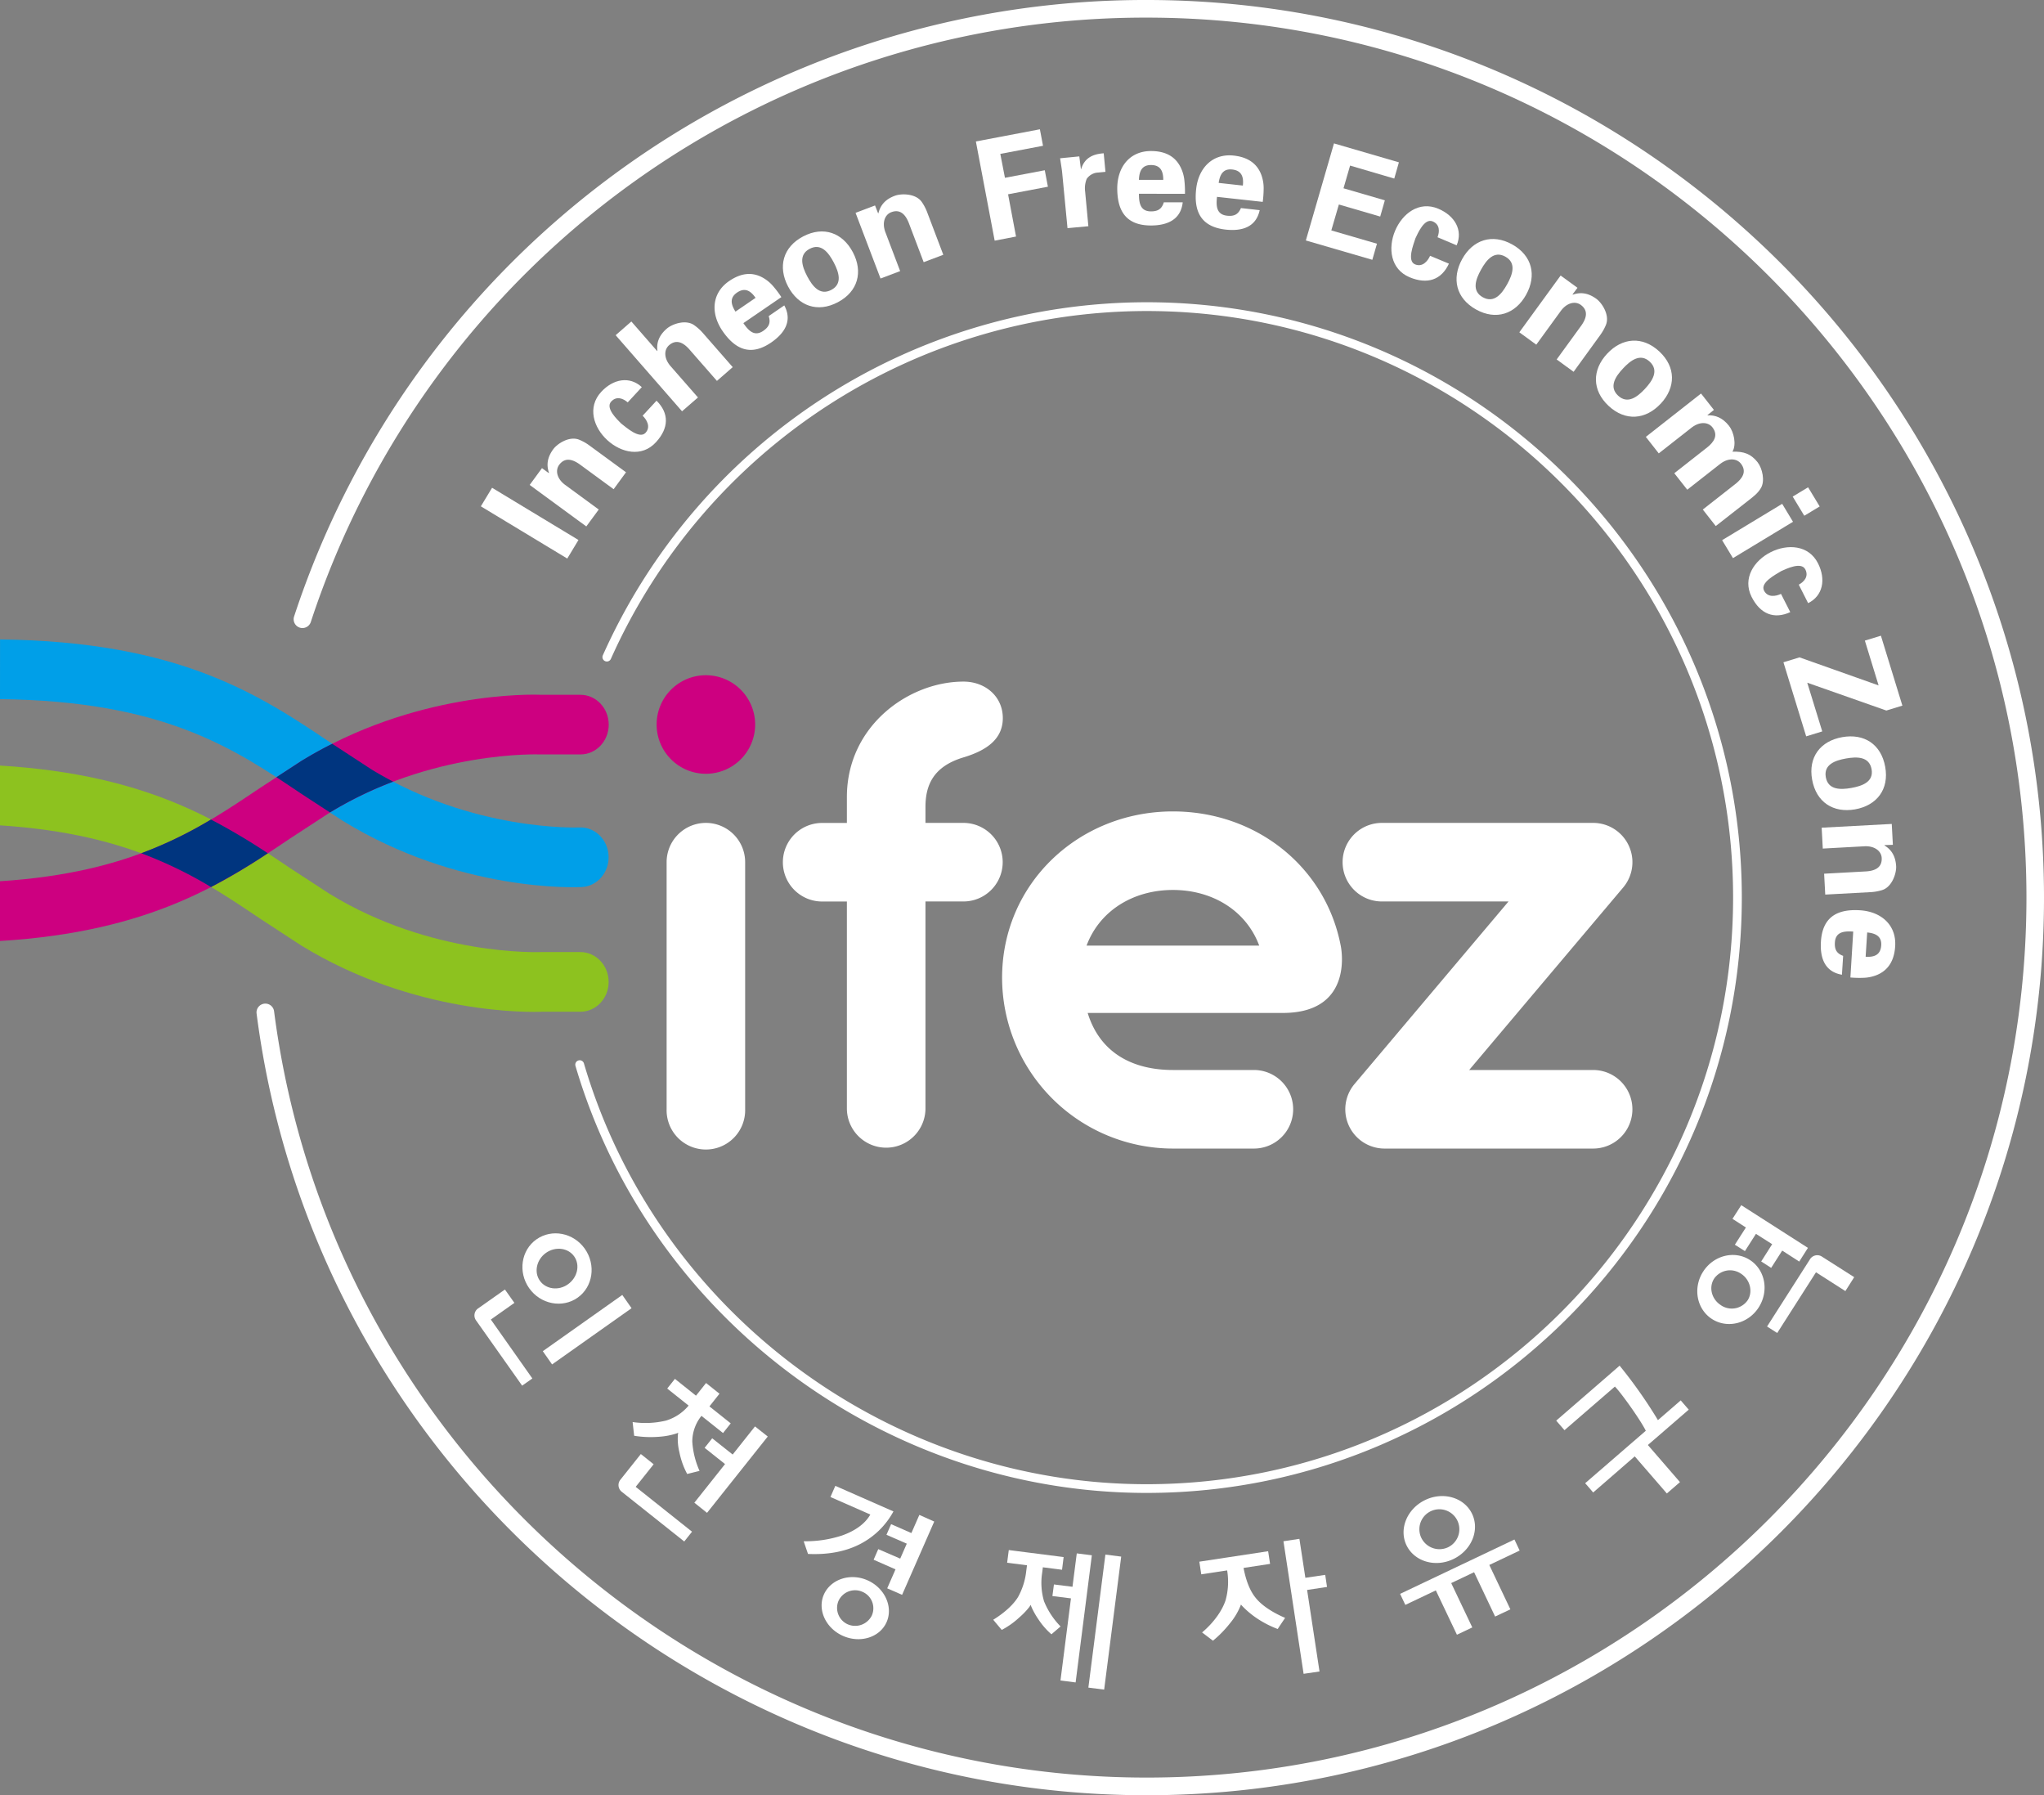 <svg xmlns="http://www.w3.org/2000/svg" viewBox="0 0 881.57 774.09"><rect x="0" y="0" width="881.57" height="774.09" fill="#808080" stroke="none"/><defs><style>.cls-1{fill:#fff;}.cls-2{fill:#cd0080;}.cls-3{fill:#009fe8;}.cls-4{fill:#8dc21f;}.cls-5{fill:#00357f;}</style></defs><g id="레이어_2" data-name="레이어 2"><g id="레이어_1-2" data-name="레이어 1"><path class="cls-1" d="M355.33,687.59c-2.88,6.57.85,14.59,8.31,17.85s15.87.58,18.76-6-.8-14.69-8.25-18S358.23,681,355.33,687.59Zm6.3,2.76A7.85,7.85,0,0,1,372,686.42a7.69,7.69,0,0,1,4,10.22,8,8,0,0,1-10.38,3.77A7.74,7.74,0,0,1,361.63,690.35Z"/><path class="cls-1" d="M396.51,653.24c-.33.77-3.43,7.83-3.43,7.83l-8.75-3.84c-.3.65-1.73,3.92-2,4.59.77.32,8.76,3.82,8.76,3.82l-2.83,6.45L378.79,668c-.29.65-1.72,3.92-2,4.57.77.35,9.44,4.15,9.44,4.15s-3.26,7.42-3.58,8.18l6.42,2.81c.34-.81,13.5-30.79,13.86-31.6C402.21,655.76,397.22,653.56,396.51,653.24Z"/><path class="cls-1" d="M360.28,640.71c-.3.66-1.82,4.15-2.11,4.81l17.21,7.56-.28.46c-2.25,3.65-6.38,6.63-12,8.6a50.53,50.53,0,0,1-16.47,2.46c.31.93,1.69,5,1.87,5.47,8.59.4,16.2-1,22.59-4.33a34.11,34.11,0,0,0,14.25-14Z"/><path class="cls-1" d="M464.41,669.83l-1.85,14.4-8-1c-.1.72-.55,4.3-.66,5l8,1s-4.41,34.51-4.52,35.41c.73.11,5.77.75,6.53.84.12-.9,6.89-53.94,7-54.83Z"/><path class="cls-1" d="M435.09,668.4c-.1.72-.62,4.73-.71,5.46l8.56,1.1-.34,2.6a29.74,29.74,0,0,1-3.52,11.09c-2.06,3.34-5.75,6.72-10.7,9.8.51.63,3.26,3.9,3.67,4.38a34.86,34.86,0,0,0,7.6-5.4,31.84,31.84,0,0,0,4.37-4.58l.46-.83.37.88a32.36,32.36,0,0,0,3,5.35,31.14,31.14,0,0,0,5.63,6.47l3.94-3.38a33.22,33.22,0,0,1-7.13-10.86,28.09,28.09,0,0,1-.82-12.19l.31-2.46,8.28,1.06c.08-.73.59-4.74.68-5.47Z"/><path class="cls-1" d="M476.75,670.35c-.11.89-7.23,56.47-7.34,57.36l6.81.86c.12-.89,7.23-56.45,7.35-57.35Z"/><path class="cls-1" d="M553.55,664.6c.14.88,8.56,56.27,8.69,57.16l6.86-1c-.13-.9-5.35-35.16-5.35-35.16l8.59-1.3c-.1-.71-.66-4.48-.78-5.21L563,680.36s-2.44-15.94-2.57-16.8Z"/><path class="cls-1" d="M517.27,673.41c.11.73.72,4.73.84,5.46l11.15-1.7.08.48a29.9,29.9,0,0,1-.73,12.33c-1.53,4.72-5.33,9.89-10.16,13.94l4.7,3.56a48.46,48.46,0,0,0,7.22-7.36,28.61,28.61,0,0,0,4.57-7.5l.28-.72.5.57a38.63,38.63,0,0,0,7,5.77,44.13,44.13,0,0,0,8.35,4.2c.32-.52,2.72-4.09,3.2-4.8-5.71-2.44-10.26-5.52-12.77-8.72-2.3-2.82-4-7-5.07-12.35l-.08-.47,11.43-1.74c-.1-.73-.73-4.74-.84-5.46Z"/><path class="cls-1" d="M603.86,687.29c.31.65,1.95,4.09,2.25,4.75l13.16-6.25,9.1,19.12,6.63-3.15c-.39-.8-9.1-19.12-9.1-19.12l9.87-4.69s8.69,18.33,9.07,19.12c.7-.32,5.89-2.78,6.58-3.11-.37-.81-9.09-19.13-9.09-19.13l13.09-6.22c-.3-.67-1.93-4.1-2.25-4.76C652.35,664.24,604.68,686.89,603.86,687.29Z"/><path class="cls-1" d="M606.59,666.28c3.37,7.05,12.42,9.76,20.24,6s11.44-12.44,8.08-19.48-12.4-9.74-20.2-6S603.25,659.25,606.59,666.28Zm6.46-3.06a8.62,8.62,0,1,1,11.43,4A8.7,8.7,0,0,1,613.05,663.22Z"/><path class="cls-1" d="M671.19,612.59l3.57,4.12,21.75-18.82.28.33a5.12,5.12,0,0,1,.49.53c3,3.43,9.91,13.13,12.38,17.87l.16.34-26.15,22.62c.51.54,3,3.42,3.45,4C687.8,643,705.06,628,705.06,628s13.29,15.33,13.85,16l5.66-4.9-13.85-16,17.64-15.25c-.5-.56-3-3.43-3.46-4-.64.57-9.84,8.53-9.84,8.53l-.29-.5a205,205,0,0,0-16.24-23C697.86,589.51,671.87,612,671.19,612.59Z"/><path class="cls-1" d="M268.39,558.39c-.73.52-33.56,23.73-34.28,24.25l4,5.71c.72-.52,33.56-23.73,34.28-24.24Z"/><path class="cls-1" d="M217.77,556.05,206,564.35a3.69,3.69,0,0,0-.58,5.16s19.25,27.24,19.78,28c.6-.41,3.81-2.69,4.4-3.11L211.7,569l10.16-7.19C221.42,561.2,218.23,556.68,217.77,556.05Z"/><path class="cls-1" d="M231.35,534.43c-6.61,4.67-8,14.12-3.12,21.05s14.29,8.76,20.9,4.09,8-14.13,3.12-21.07S238,529.74,231.35,534.43Zm4.11,5.83c4.09-2.89,9.55-2.21,12.18,1.51s1.44,9.07-2.64,12-9.53,2.2-12.16-1.51S231.41,543.14,235.46,540.26Z"/><path class="cls-1" d="M304.52,596.36c-.49.64-4.34,5.47-4.34,5.47s-8.43-6.72-9.08-7.25c-.47.57-2.87,3.61-3.33,4.17l9.22,7.34-.3.37a20.33,20.33,0,0,1-9.46,6.11,38,38,0,0,1-14.38.63c.1.9.59,5.33.67,5.92a45.06,45.06,0,0,0,11.24.38,30.49,30.49,0,0,0,7-1.38l.75-.29-.13.79a24,24,0,0,0,.65,7.61,33.45,33.45,0,0,0,3.35,9.36l5.33-1.33a36.41,36.41,0,0,1-3.13-12.68,17.82,17.82,0,0,1,3.67-10.69l.29-.36s8.63,6.88,9.31,7.41c.44-.58,2.86-3.61,3.31-4.17-.66-.54-9.18-7.32-9.18-7.32s3.82-4.83,4.33-5.46C309.72,600.51,305.13,596.85,304.52,596.36Z"/><path class="cls-1" d="M325.63,615.08,316,627.21l-8.83-7-3.27,4.11c.66.54,8.81,7,8.81,7s-12.7,16-13.24,16.66c.58.48,4.86,3.89,5.47,4.37.55-.71,25.62-32.21,26.19-32.91Z"/><path class="cls-1" d="M276.39,627c-.55.68-8.95,11.24-8.95,11.24a3.69,3.69,0,0,0,.85,5.13l26.82,21.33,3.36-4.22-24.3-19.34,7.74-9.73C281.33,630.91,277,627.46,276.39,627Z"/><path class="cls-1" d="M747.21,525.57,753,529.3s-4.3,6.73-4.76,7.43c.61.4,3.72,2.37,4.34,2.76l4.75-7.44,7,4.45s-4.3,6.75-4.73,7.45l4.3,2.76c.47-.71,4.76-7.45,4.76-7.45L776,544c.43-.66,3.36-5.26,3.76-5.91L751,519.68Z"/><path class="cls-1" d="M762.13,572l4.38,2.8c.47-.75,16.72-26.18,16.72-26.18s11.94,7.64,12.68,8.1l3.8-6-14.14-9a3.71,3.71,0,0,0-5,1.4Z"/><path class="cls-1" d="M738.4,568.79c6.62,4.23,15.67,2,20.16-5.09s2.74-16.19-3.89-20.42-15.65-1.95-20.14,5.09S731.78,564.54,738.4,568.79Zm3.8-6c-4-2.55-5.31-7.67-2.92-11.41a8.36,8.36,0,0,1,11.59-2.16c3.93,2.51,5.25,7.74,2.92,11.42A8.34,8.34,0,0,1,742.2,562.81Z"/><path class="cls-1" d="M249.49,232.85l-4.83,8-37.27-22.52,4.84-8Z"/><path class="cls-1" d="M236.58,203.93h.22c-1.13-3.15-.91-6.51,1.8-10.2,1.78-2.44,7-5.84,11.23-4.11a20.52,20.52,0,0,1,4.24,2.37L270,203.65l-5.34,7.3-14.7-10.77c-2.66-1.87-6.16-3.32-8.8.28-1.67,2.29-1.09,5.78,2.38,8.48l14.7,10.77L252.87,227l-24.42-17.89,5.31-7.25Z"/><path class="cls-1" d="M270.73,173.51c-1.86-1.63-4.78-2.92-7.14-.34-2.61,2.84,2.67,7.78,4.32,9.46,2.22,1.7,7.9,6.84,10.51,4,2.36-2.57.52-5.65-1.26-7.37l6-6.48c5.48,5.44,5.37,11.81-.27,17.93-6.07,6.62-15,4.53-20.94-.9s-8.76-14.18-2.68-20.8c5.22-5.68,12.34-6.92,17.54-2.07Z"/><path class="cls-1" d="M294.16,177.35l-28.63-32.81,6.77-5.91,11.07,12.68h.17c-.42-3.32.53-6.55,4-9.56,2.27-2,8.14-4.14,11.85-1.54a21.15,21.15,0,0,1,3.63,3.24l13,14.86-6.81,5.94-12-13.72c-2.18-2.41-5.28-4.59-8.65-1.66-2.13,1.87-2.33,5.4.47,8.8l12,13.72Z"/><path class="cls-1" d="M317.21,134.37c-1.78-2.8-2.77-5.85.66-8.2,3.63-2.49,6.12-.47,8,2.27ZM337,128.12a43.64,43.64,0,0,0-3.47-4.63,16.53,16.53,0,0,0-4.31-3.63c-5.09-2.94-10.06-1.87-14.74,1.33-7.61,5.22-8,14-2.88,21.5,5.73,8.36,12.47,10.83,21,5,5.81-4,9.24-9.34,5.66-16l-6.72,4.61c.88,2.76.23,4.6-2.35,6.37-3.83,2.62-6.36-.1-8.58-3.33Z"/><path class="cls-1" d="M348.15,119.15c-2.24-4.27-3.86-9.28,1.06-11.86s8.12,1.58,10.37,5.85,3.86,9.28-1.05,11.87S350.41,123.42,348.15,119.15Zm19.7-10.36c-4.43-8.43-12.7-11.44-21.46-6.84s-10.94,13.12-6.51,21.56,12.71,11.44,21.45,6.83S372.29,117.22,367.85,108.79Z"/><path class="cls-1" d="M378.68,91.87l.17.13c.77-3.26,2.78-6,7.07-7.57,2.82-1.07,9.08-1.05,11.65,2.68a20.27,20.27,0,0,1,2.27,4.3l7,18.45-8.46,3.2-6.45-17c-1.2-3-3.35-6.14-7.52-4.56-2.65,1-4.07,4.24-2.63,8.4l6.45,17-8.46,3.2L369,91.78l8.4-3.18Z"/><path class="cls-1" d="M429,103.77,420.89,61l27.61-5.25,1.35,7.11-18.42,3.5,2,10.31,17.18-3.26,1.35,7.1-17.18,3.27L438.21,102Z"/><path class="cls-1" d="M465.5,67.44l.69,5.45h.12c1.47-4.92,5.21-6.48,9.72-6.79l.75,8-3.91.37a6.48,6.48,0,0,0-4.16,2.63,10.67,10.67,0,0,0-.7,5.45l1.4,15-9,.83-2.32-24.13c-.13-1.26-.54-3.76-.87-6Z"/><path class="cls-1" d="M491.22,83.55c0,3.92.54,7.6,5.19,7.6,3.13,0,4.7-1.15,5.55-3.92h8.14c-.79,7.48-6.64,10-13.69,10-10.38,0-14.54-5.85-14.54-16,0-9.11,5.31-16.1,14.54-16.1,5.66,0,10.37,1.93,12.9,7.23a16.36,16.36,0,0,1,1.51,5.43,44,44,0,0,1,.25,5.79Zm10.49-6c0-3.32-.9-6.39-5.3-6.39-4.17,0-5.07,3.07-5.19,6.39Z"/><path class="cls-1" d="M525.61,78.87c.48-3.28,1.72-6.24,5.85-5.78,4.38.48,4.94,3.64,4.58,6.93Zm19,8.18a46.18,46.18,0,0,0,.4-5.78,16.68,16.68,0,0,0-.9-5.57c-1.94-5.55-6.4-8-12-8.61-9.16-1-15.21,5.36-16.21,14.41C514.79,91.57,518.29,97.84,528.6,99c7,.78,13.1-1,14.7-8.38l-8.09-.9c-1.14,2.67-2.83,3.64-6,3.29-4.61-.51-4.75-4.23-4.32-8.13Z"/><path class="cls-1" d="M575.34,61.84l28,8.16-2,7L582.29,71.4l-2.84,9.79,17.83,5.19-2,7-17.83-5.2-3.26,11.18,19.69,5.73-2,6.94-28.67-8.34Z"/><path class="cls-1" d="M620,102.3c.9-2.31,1.12-5.49-2.11-6.84-3.57-1.48-6.41,5.18-7.42,7.3-.84,2.66-3.74,9.75-.18,11.23,3.23,1.35,5.5-1.43,6.51-3.69l8.12,3.39c-3.25,7-9.27,9.07-16.95,5.87-8.29-3.46-9.38-12.6-6.29-20S612,86.49,620.33,90c7.12,3,10.72,9.24,7.92,15.78Z"/><path class="cls-1" d="M638.76,116.29c2.33-4.22,5.64-8.32,10.49-5.62s3.13,7.66.79,11.88-5.65,8.32-10.51,5.63S636.41,120.51,638.76,116.29Zm19.45,10.8c4.63-8.33,2.62-16.89-6-21.69s-17-2-21.6,6.35-2.62,16.9,6,21.7S653.58,135.42,658.21,127.09Z"/><path class="cls-1" d="M678.29,126.87v.22c3.14-1.14,6.5-.94,10.21,1.76,2.43,1.77,5.85,7,4.14,11.22a21,21,0,0,1-2.35,4.25l-11.6,16L671.38,155l10.71-14.73c1.86-2.67,3.3-6.17-.31-8.8-2.29-1.67-5.78-1.07-8.47,2.42l-10.72,14.73-7.31-5.33,17.81-24.48,7.27,5.29Z"/><path class="cls-1" d="M700,158.89c3.29-3.53,7.49-6.71,11.54-2.92s1.19,8.19-2.1,11.72-7.49,6.7-11.55,2.92S696.69,162.42,700,158.89Zm16.28,15.17c6.49-7,6.61-15.76-.62-22.5s-16-6-22.5.95-6.61,15.77.62,22.51S709.76,181,716.26,174.06Z"/><path class="cls-1" d="M736.42,179l.08.1c3.23-.17,6.41.95,9.24,4.55,2.08,2.65,3.28,8.08,1.45,11.13,4.83-.19,8,.92,10.84,4.52,2.08,2.66,3.28,8.09,1.45,11.13-1.21,2.17-3.24,3.69-5.13,5.18L740,226.84l-5.59-7.12,14.33-11.24c2.52-2.06,4.86-5,2.11-8.55-1.76-2.24-5.27-2.62-8.81,0l-14.33,11.24-5.59-7.11,14.33-11.25c2.53-2.06,4.86-5,2.11-8.55-1.76-2.23-5.28-2.61-8.81,0l-14.33,11.24-5.58-7.11,23.81-18.7,5.55,7.07Z"/><path class="cls-1" d="M773.32,225l-25.9,15.67-4.68-7.74,25.91-15.67Zm11.51-6.61-6.65,4-5-8.26,6.65-4Z"/><path class="cls-1" d="M775.8,252.11c2.18-1.16,4.41-3.44,2.84-6.56-1.74-3.45-8.23-.25-10.38.7-2.38,1.46-9.19,4.95-7.45,8.4,1.57,3.13,5.1,2.5,7.33,1.44l4,7.87c-7,3.2-12.94.84-16.69-6.6-4-8,1.1-15.67,8.27-19.27s16.37-3.17,20.4,4.86c3.47,6.89,2.11,14-4.28,17.13Z"/><path class="cls-1" d="M776.12,283.46l34.12,12.1-5.93-19.32,6.92-2.12,9.26,30.15-6.91,2.12-34.12-12,6.47,21L779,317.52l-9.81-31.94Z"/><path class="cls-1" d="M796.2,327.06c4.75-.84,10-.85,11,4.61s-4,7.26-8.73,8.1-10,.86-11-4.61S791.45,327.9,796.2,327.06ZM800.08,349c9.38-1.67,14.77-8.62,13-18.36S804,316.2,794.57,317.86s-14.77,8.61-13,18.35S790.7,350.64,800.08,349Z"/><path class="cls-1" d="M812.9,364.41l-.18.13c2.88,1.72,4.83,4.46,5.08,9,.16,3-1.76,9-6.1,10.29a20.47,20.47,0,0,1-4.78.86l-19.7,1.06-.48-9,18.19-1c3.25-.23,6.87-1.33,6.64-5.79-.15-2.83-2.82-5.17-7.22-5.05l-18.19,1-.48-9,30.23-1.62.48,9Z"/><path class="cls-1" d="M799.29,401.7c-3.91-.25-7.62.06-7.91,4.69-.2,3.14.84,4.77,3.56,5.79l-.52,8.13c-7.41-1.26-9.51-7.25-9.06-14.3.66-10.35,6.76-14.13,16.87-13.49,9.09.58,15.74,6.32,15.15,15.53-.36,5.65-2.59,10.23-8,12.42a16.68,16.68,0,0,1-5.51,1.16,45.37,45.37,0,0,1-5.8-.13Zm5.35,10.85c3.31.22,6.44-.49,6.72-4.89.27-4.15-2.75-5.25-6.05-5.58Z"/><path class="cls-1" d="M126.84,265.84a3.79,3.79,0,1,0,7.21,2.37A378.74,378.74,0,0,1,494.52,7.6C703.75,7.6,874,177.82,874,387.05S703.75,766.5,494.52,766.5c-190.25,0-352-142.06-376.31-330.43a3.8,3.8,0,0,0-7.54,1c24.78,192.15,189.79,337.05,383.85,337.05,213.42,0,387.05-173.62,387.05-387S707.94,0,494.52,0A386.3,386.3,0,0,0,126.84,265.84Z"/><path class="cls-1" d="M260,282.57a1.9,1.9,0,0,0,3.47,1.55,253.33,253.33,0,0,1,231.09-150c139.47,0,252.92,113.46,252.92,252.92S634,640,494.52,640c-111.47,0-211.26-74.62-242.67-181.44a1.9,1.9,0,0,0-3.65,1.07C280.08,568,381.38,643.76,494.52,643.76c141.56,0,256.72-115.16,256.72-256.71S636.08,130.33,494.52,130.33A257.14,257.14,0,0,0,260,282.57Z"/><path class="cls-2" d="M304.45,291.16a21.25,21.25,0,1,0,21.25,21.26A21.28,21.28,0,0,0,304.45,291.16Z"/><path class="cls-1" d="M415.52,354.84H399.15V348c0-9.46,3.4-17.51,16.41-21.41,10.36-3.12,16.95-8.12,16.95-16.95,0-9.35-7.59-15.73-16.95-15.73-23.67,0-50.3,19.12-50.3,49.78v11.17H354.59a16.94,16.94,0,0,0,0,33.88h10.67v89.61a16.95,16.95,0,0,0,33.89,0V388.72h16.37a16.94,16.94,0,1,0,0-33.88Z"/><path class="cls-1" d="M304.45,354.84a16.94,16.94,0,0,0-16.94,16.94V478.33a16.94,16.94,0,1,0,33.87,0V371.78A16.93,16.93,0,0,0,304.45,354.84Z"/><path class="cls-1" d="M687.11,461.39H633.65c25.64-30.39,66.41-78.68,66.41-78.68a16.94,16.94,0,0,0-12.95-27.87H596a16.94,16.94,0,1,0,0,33.88h54.62L584.23,467.4a16.93,16.93,0,0,0,12.94,27.87h89.94a16.94,16.94,0,1,0,0-33.88Z"/><path class="cls-1" d="M505.87,349.89c-40.63,0-73.67,31.1-73.67,71.73a73.74,73.74,0,0,0,73.67,73.65H540.8a16.94,16.94,0,1,0,0-33.88H505.87c-16.56,0-31.27-6.75-36.76-24.6h84.14c31.36,0,25-29,25-29C571.71,373.74,541.76,349.89,505.87,349.89Zm-37.24,57.87c5.64-15.11,20.19-24,37.24-24s31.6,8.88,37.23,24Z"/><path class="cls-3" d="M0,301.47c70.46.8,100.66,21.07,129.92,40.78l17.82,11.64c50.45,31,101,28.72,103.18,28.62,6.71-.35,11.89-6.37,11.56-13.47s-6-12.57-12.73-12.23c-.47,0-45.78,1.83-89.73-25.15l-17-11.1c-30.8-20.74-65.33-43.94-143-44.83Z"/><path class="cls-4" d="M0,355.9c58,3.75,85.37,22.19,112,40.1l17.83,11.64c49.19,30.21,99.55,28.83,104,28.63h16.48c6.74,0,12.2-5.75,12.2-12.85s-5.46-12.88-12.2-12.88H233.09c-.45,0-47,1.87-91-25.14l-17-11.08C96.89,355.31,65.33,334.08,0,330.12Z"/><path class="cls-2" d="M0,405.76c65.33-4,96.89-25.19,125.12-44.2l17-11.1c44-27,90.55-25.16,91-25.14h17.22c6.74,0,12.2-5.74,12.2-12.85s-5.46-12.87-12.2-12.87H233.83c-4.47-.18-54.82-1.57-104,28.63L112,339.87C85.36,357.78,58,376.23,0,380Z"/><path class="cls-5" d="M119.23,335.14c3.62,2.36,7.15,4.74,10.69,7.11l12.38,8.08a165,165,0,0,1,27.25-13.28c-3.16-1.67-6.35-3.45-9.53-5.39L143.3,320.73q-6.74,3.36-13.48,7.5Z"/><path class="cls-5" d="M60.92,367.93A181.94,181.94,0,0,1,91,382.49a269.86,269.86,0,0,0,24.51-14.56A274.53,274.53,0,0,0,91,353.39,180.35,180.35,0,0,1,60.92,367.93Z"/></g></g></svg>